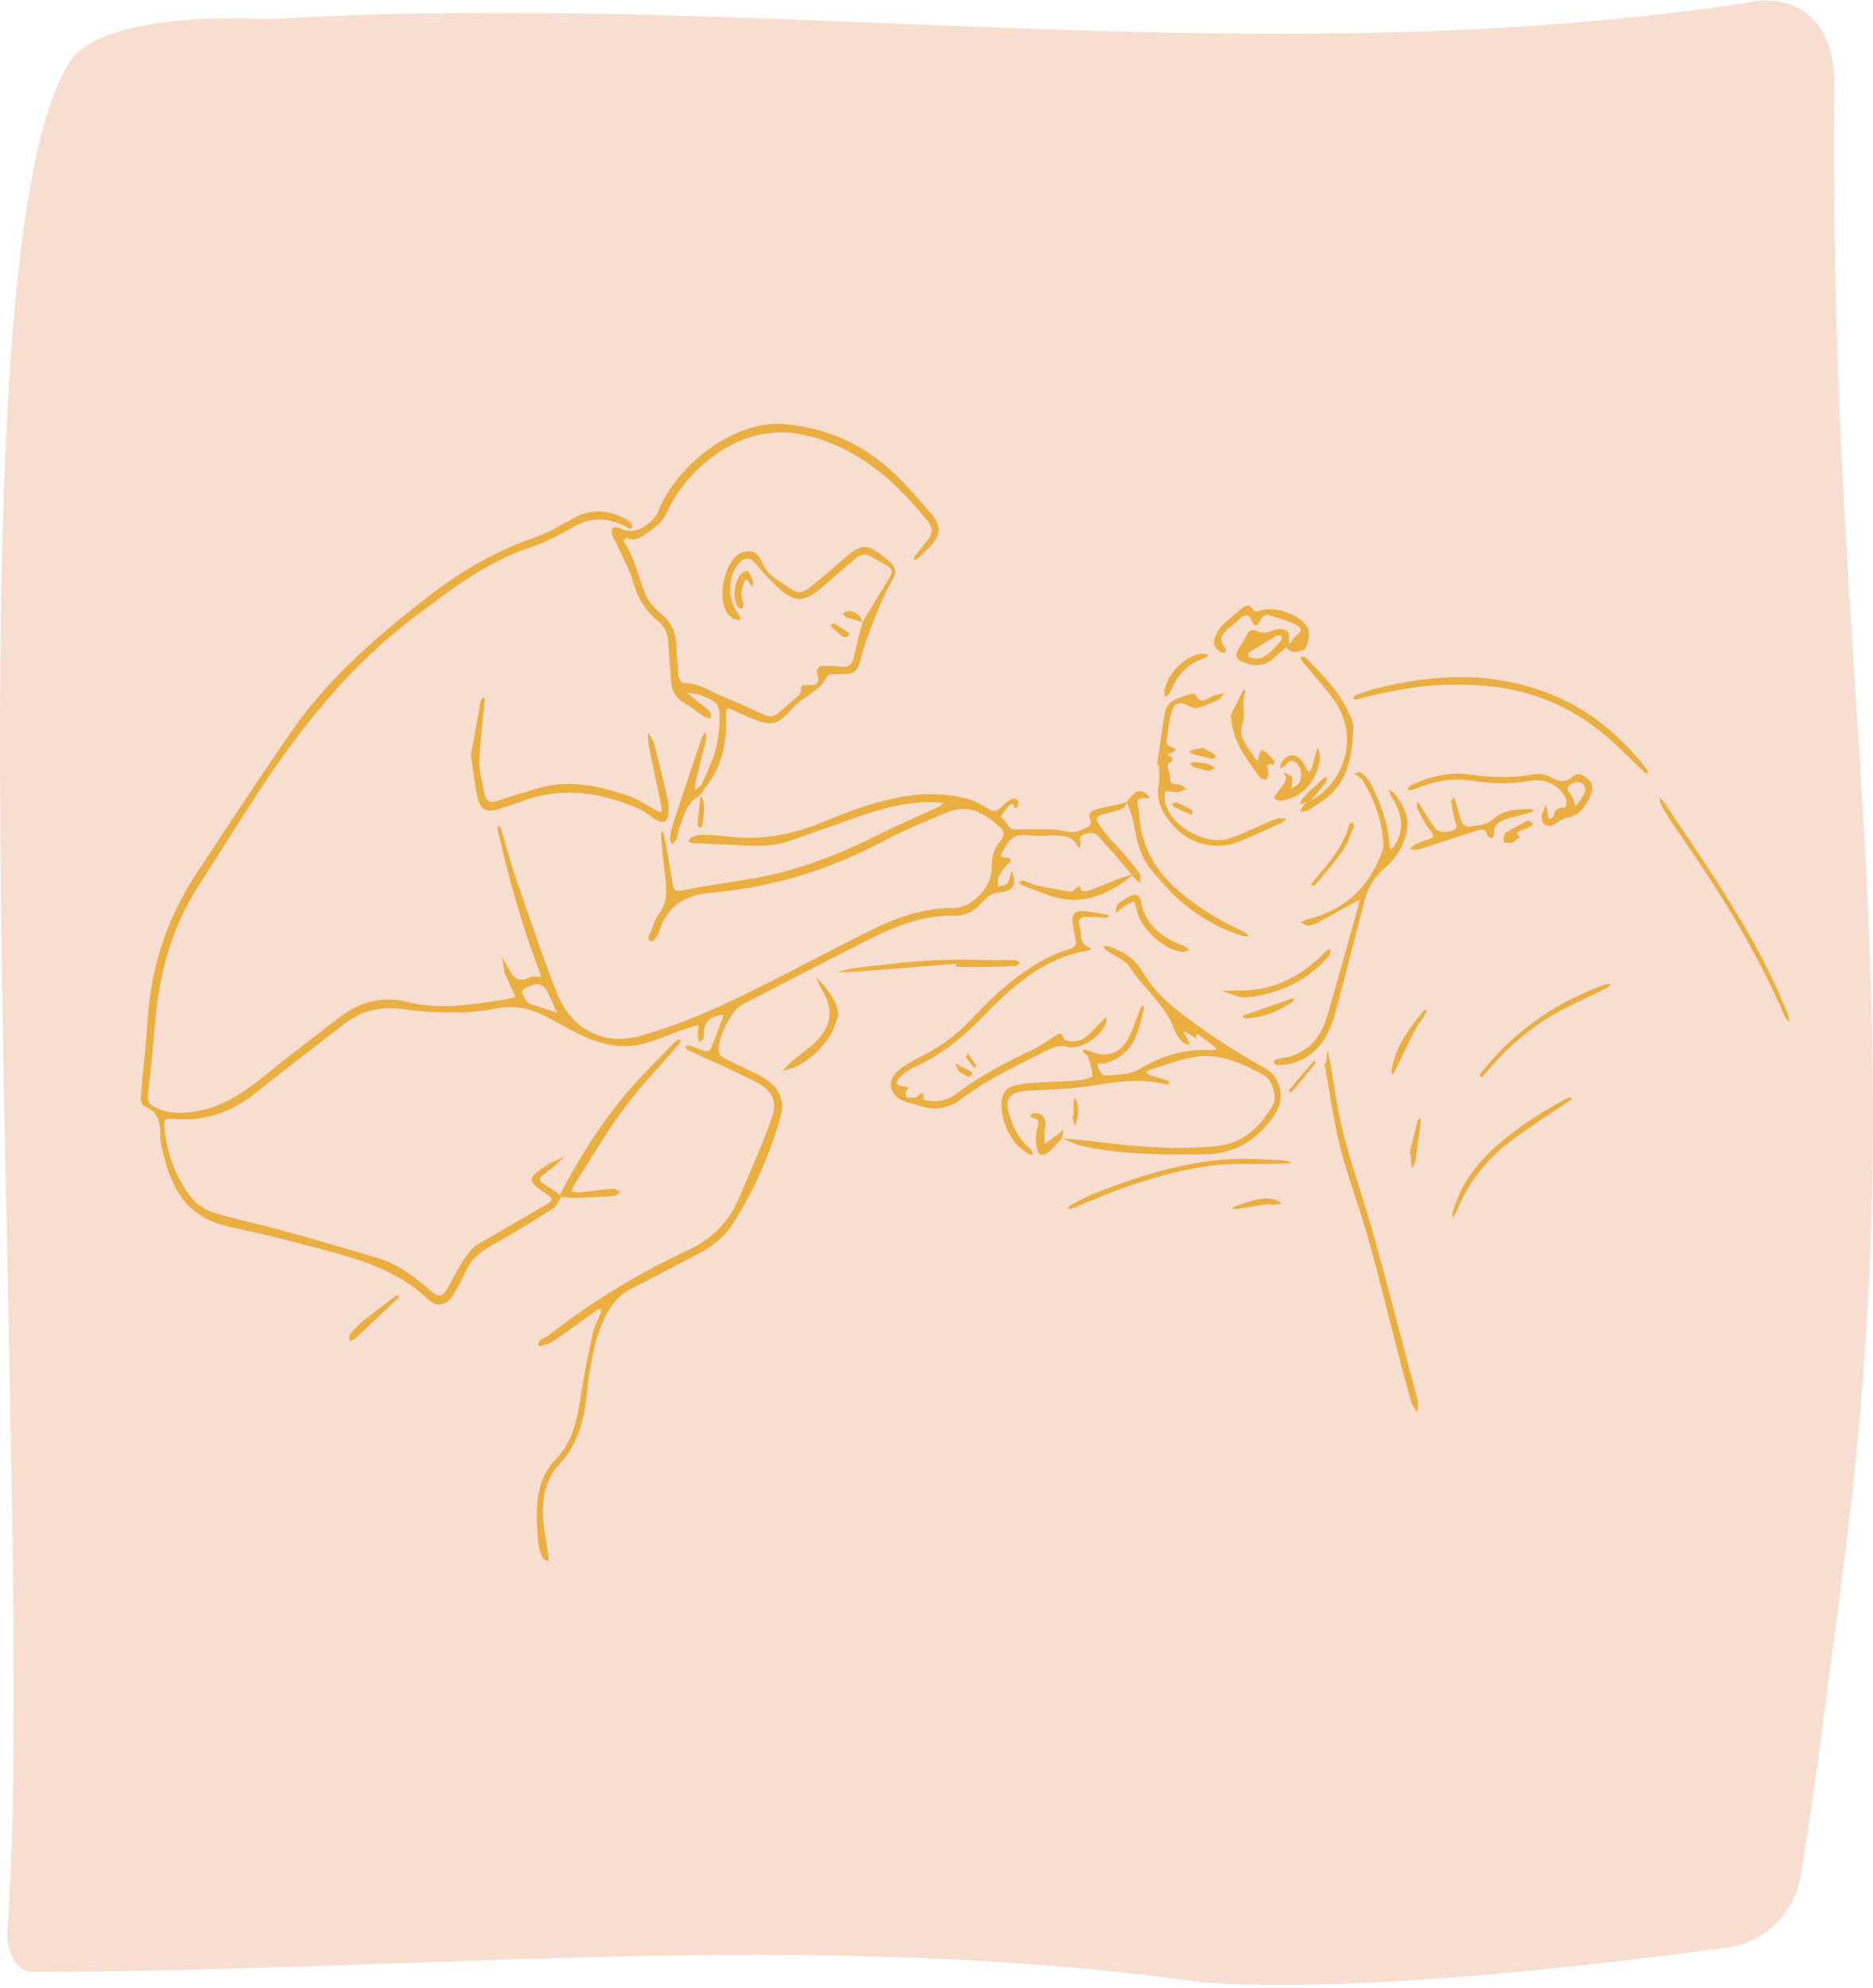 <?xml version="1.0" encoding="UTF-8"?> <svg xmlns="http://www.w3.org/2000/svg" width="560" height="594" viewBox="0 0 560 594" fill="none"> <path d="M2.231 576.589C11.388 450.328 -18.136 81.043 20.65 18.794C30.906 2.333 80.122 5.768 80.372 5.736C229.788 -3.06 372.858 23.072 521.67 0.956C534.469 -2.263 548.89 3.601 548.391 26.259C546.559 208.735 574.044 298.373 550.258 475.305C545.668 509.447 543.452 529.623 538.368 560.625C536.521 571.888 527.451 580.555 516.134 582.031C477.871 587.019 406.267 595.794 359.415 592.364C242.67 575.983 126.55 589.209 9.556 589.209C5.727 589.209 2.523 584.683 2.21 578.82V578.724C2.169 577.991 2.169 577.29 2.21 576.589H2.231Z" fill="#F8DED0"></path> <path d="M336.999 239.842C336.036 242.217 333.731 242.217 331.776 242.749C327.143 244 326.949 244.233 329.896 248.174C331.806 250.729 334.149 252.954 336.23 255.382C337.82 257.24 339.424 259.121 340.774 261.152C341.199 261.781 340.834 262.943 340.826 263.864C340.2 263.302 339.565 262.74 338.946 262.163C338.775 261.998 338.655 261.774 338.513 261.579L338.372 261.407C336.872 259.608 335.395 257.78 333.858 256.012C332.149 254.041 330.307 252.175 328.665 250.152C327.382 248.571 325.897 248.811 324.293 249.268C322.629 249.732 322.719 250.901 323.085 252.228C323.167 252.52 322.98 252.887 322.913 253.217C322.622 253.044 322.174 252.932 322.055 252.677C320.757 249.927 318.213 249.732 315.721 249.643C312.871 249.538 309.961 249.98 307.163 249.583C303.739 249.096 301.851 250.564 300.389 253.352C299.635 254.79 297.822 256.266 301.351 256.326C301.948 256.334 302.829 257.031 301.538 258.065C300.292 259.061 299.359 260.567 298.613 262.021C298.203 262.815 298.449 263.947 298.404 264.928C299.814 264.598 301.426 264.621 301.792 262.65C301.948 261.796 302.321 260.979 302.59 260.148C302.821 261.302 303.381 262.5 303.224 263.594C302.896 265.85 300.896 266.569 299.053 266.637C296.673 266.726 295.189 267.903 293.756 269.536C291.63 271.972 289.034 273.702 285.699 273.605C275.761 273.305 266.987 277.082 258.407 281.42C246.216 287.587 234.1 293.918 221.954 300.183C218.514 301.951 213.986 311.145 215.023 314.681C215.262 315.498 216.463 316.172 217.365 316.637C221.118 318.57 225.08 320.136 228.661 322.324C233.093 325.037 234.749 329.015 233.339 333.871C230.026 345.29 225.341 356.132 218.828 366.12C216.306 369.987 212.695 372.602 208.674 374.707C202.063 378.162 195.491 381.683 188.828 385.033C184.434 387.243 181.942 390.907 180.114 395.291C177.197 402.296 176.167 409.722 175.384 417.147C174.578 424.79 172.608 431.774 167.229 437.558C163.17 441.927 162.051 447.464 162.365 453.211C162.581 457.152 163.424 461.049 163.961 464.975C164.036 465.522 163.961 466.084 163.961 466.638C163.379 466.286 162.492 466.069 162.283 465.559C161.663 464.076 161.074 462.502 160.925 460.921C160.619 457.819 160.447 454.687 160.529 451.578C160.679 445.838 161.969 440.391 166.117 436.12C171.116 430.987 172.541 424.528 173.548 417.762C174.503 411.37 175.802 405.024 177.167 398.7C177.637 396.542 178.771 394.526 179.569 392.428C179.726 392.024 179.696 391.544 179.748 391.102C179.301 391.229 178.771 391.244 178.413 391.499C174.056 394.601 169.781 397.823 165.356 400.828C164.148 401.652 162.529 401.869 161.096 402.364C160.47 399.974 162.85 399.929 163.894 399.112C176.704 389.139 190.462 380.672 205.167 373.838C212.255 370.549 217.649 365.716 220.73 358.5C224.2 350.385 227.825 342.308 230.787 334.006C232.518 329.165 230.899 325.891 226.281 323.456C220.797 320.563 215.06 318.143 209.435 315.521C208.196 314.944 206.928 314.427 205.727 313.782C205.339 313.572 205.115 313.063 204.816 312.688C205.272 312.606 205.786 312.344 206.174 312.471C207.831 312.988 209.435 313.7 211.106 314.157C211.501 314.262 212.374 313.767 212.546 313.355C213.762 310.388 214.859 307.368 215.993 304.364C216.12 304.026 216.209 303.667 216.314 303.322C215.881 303.337 215.433 303.27 215.023 303.374C212.3 304.056 210.39 305.45 210.494 308.627C210.516 309.241 210.434 309.901 210.218 310.463C210.076 310.837 209.606 311.077 209.285 311.384C209.062 310.995 208.659 310.605 208.651 310.201C208.621 308.897 208.741 307.593 208.801 306.289C207.264 306.769 205.712 307.196 204.197 307.728C200.683 308.972 197.236 310.395 193.685 311.527C186.344 313.865 179.442 312.171 172.802 308.844C169.176 307.024 165.662 304.963 162.022 303.18C158.045 301.232 153.859 300.46 149.39 301.187C145.474 301.823 141.504 302.543 137.558 302.558C131.873 302.58 126.135 302.37 120.525 301.561C113.959 300.617 108.214 301.868 103.007 305.915C94.069 312.861 85.049 319.702 76.193 326.753C69.18 332.327 61.406 335.085 52.423 334.395C48.976 334.133 48.804 334.328 49.252 337.872C50.2 345.44 52.759 352.476 57.623 358.35C59.249 360.313 61.958 361.79 64.45 362.539C71.097 364.539 77.939 365.896 84.638 367.746C93.964 370.316 103.231 373.096 112.527 375.801C118.645 377.577 123.658 381.226 128.366 385.347C131.343 387.955 132.238 387.775 134.178 384.291C136.163 380.717 137.998 376.97 140.549 373.823C142.183 371.808 144.951 370.684 147.287 369.29C152.628 366.12 158.008 363.018 163.387 359.916C164.983 358.995 165.752 358.335 163.603 356.927C157.418 352.858 157.433 352.071 163.551 348.145C165.163 347.111 167.028 346.474 168.781 345.657C167.401 346.924 166.125 348.34 164.61 349.419C160.238 352.536 160.209 352.476 165.006 355.331C165.849 355.833 166.588 356.507 167.378 357.106C167.535 357.271 167.692 357.444 167.841 357.608C167.05 358.792 166.528 360.396 165.431 361.093C159.559 364.817 153.621 368.451 147.548 371.83C144.086 373.756 141.087 375.906 139.378 379.645C138.192 382.245 136.856 384.808 135.305 387.206C133.395 390.158 130.552 390.727 128.038 388.322C118.122 378.828 105.402 375.734 92.793 372.407C84.87 370.317 76.909 368.331 68.896 366.66C56.116 364 51.095 355.788 48.208 342.255C47.976 341.161 47.857 340.023 47.887 338.906C47.991 335.182 47.17 332.102 43.239 330.589C42.612 330.349 41.978 329.023 42.045 328.259C42.724 319.934 43.694 311.639 44.283 303.307C45.395 287.752 50.431 273.59 58.966 260.665C68.299 246.526 77.581 232.341 87.25 218.434C98.62 202.085 113.586 189.339 129.261 177.328C138.535 170.225 148.473 164.575 159.515 160.724C163.82 159.225 167.841 156.85 171.877 154.662C177.271 151.74 182.404 152.541 187.485 155.329C188.015 155.621 188.53 156.048 188.865 156.543C189.082 156.857 188.955 157.412 188.985 157.854C188.649 157.854 188.276 157.966 187.992 157.846C187.306 157.554 186.694 157.112 186.015 156.812C181.046 154.632 176.272 154.639 171.407 157.457C167.438 159.75 163.32 161.99 159 163.406C145.474 167.85 134.506 176.339 123.382 184.791C104.148 199.402 89.458 217.97 76.394 238.014C70.545 246.99 64.912 256.101 59.108 265.116C50.998 277.711 47.476 291.708 46.268 306.469C45.708 313.303 45.089 320.136 44.253 326.94C43.992 329.09 44.611 330.049 46.477 330.941C50.498 332.859 54.512 332.822 58.802 332.072C69.963 330.132 77.64 322.444 86.049 315.918C91.159 311.954 96.262 307.983 101.41 304.064C107.468 299.456 114.153 297.478 121.726 299.396C130.231 301.554 138.744 300.49 147.234 299.268C149.555 298.939 151.853 298.422 154.158 297.987C153.218 295.926 152.263 293.873 151.345 291.813C151.091 291.243 150.853 290.651 150.741 290.045C150.502 288.733 150.36 287.407 150.174 286.088C150.815 287.212 151.465 288.336 152.106 289.46C152.293 289.782 152.464 290.112 152.643 290.442C153.867 292.68 155.603 293.294 157.851 292.285C158.403 292.038 159.045 291.715 159.597 291.79C161.954 292.098 162.007 292.12 161.201 290.03C156.053 276.625 152.226 262.83 148.988 248.856C148.905 248.489 148.823 248.122 148.794 247.754C148.764 247.417 148.816 247.073 148.831 246.728C149.144 247.02 149.644 247.252 149.756 247.604C151.293 252.61 152.599 257.69 154.315 262.628C158.306 274.16 162.163 285.759 166.684 297.08C170.877 307.586 180.539 312.606 191.432 309.534C200.347 307.024 209.106 303.592 217.5 299.628C231.757 292.892 245.619 285.324 259.735 278.273C267.666 274.317 275.873 271.26 284.99 271.342C290.623 271.395 296.651 264.973 296.502 259.353C296.42 256.319 297.099 253.636 299.061 251.381C300.367 249.882 300.478 248.564 299.016 247.207C294.607 243.116 289.713 240.164 283.55 242.644C276.992 245.274 270.426 248.009 264.197 251.321C248.164 259.84 231.175 265.131 213.173 266.689C204.913 267.408 199.325 270.503 196.96 278.73C196.647 279.809 194.953 281.54 194.752 281.428C192.954 280.424 194.364 279.112 194.782 277.958C195.334 276.437 195.774 274.759 196.744 273.53C199.557 269.971 199.422 266.03 198.878 261.894C198.348 257.817 197.997 253.719 197.609 249.628C197.565 249.171 197.766 248.683 197.856 248.211C198.087 248.616 198.46 249.006 198.535 249.44C199.415 254.221 200.362 258.994 201.049 263.804C201.377 266.15 202.138 266.449 204.429 265.992C211.24 264.628 218.134 263.699 224.99 262.538C238.465 260.245 251.014 255.3 263.175 249.163C268.934 246.256 274.895 243.761 280.752 241.048C281.252 240.816 281.64 240.351 282.088 239.999C281.603 239.924 281.11 239.812 280.625 239.782C272.135 239.235 264.13 241.408 256.236 244.188C249.447 246.578 242.665 248.998 235.853 251.336C231.049 252.984 226.087 252.857 221.096 252.565C216.411 252.288 211.71 252.168 207.017 251.943C206.615 251.92 206.234 251.606 205.839 251.426C206.085 251.029 206.249 250.414 206.6 250.287C207.629 249.897 208.726 249.485 209.793 249.478C212.15 249.478 214.523 249.583 216.858 249.897C226.841 251.216 236.338 249.688 245.634 245.799C253.878 242.352 262.287 239.227 271.195 237.856C277.417 236.905 283.602 237.189 289.66 238.808C291.637 239.332 293.495 240.501 295.256 241.603C296.897 242.629 298.136 242.592 299.456 241.123C300.277 240.209 301.269 239.392 302.329 238.793C302.784 238.538 303.873 238.71 304.209 239.1C304.567 239.512 304.455 240.411 304.365 241.078C304.343 241.258 303.649 241.348 303.261 241.475C303 239.512 302.008 240.381 301.359 241.093C300.516 242.007 299.882 243.116 299.165 244.143C301.001 245.042 301.105 248.032 303.851 247.904C306.828 247.769 309.819 247.754 312.796 247.822C314.766 247.867 316.803 247.912 318.69 248.406C320.376 248.848 321.719 248.743 323.271 247.972C324.875 247.17 326.919 247.222 325.793 244.315C325.196 242.779 326.852 242.03 328.277 241.7C331.172 241.033 334.067 240.381 336.962 239.714L337.044 239.834L336.999 239.842ZM159.918 294.143C158.672 294.698 157.03 294.945 156.299 295.897C155.538 296.893 157.53 299.785 158.91 300.205C159.731 300.452 160.559 300.677 161.38 300.939C163.081 301.486 164.767 302.048 166.461 302.603C165.7 300.827 164.969 299.036 164.163 297.283C163.372 295.552 162.484 293.896 159.91 294.136L159.918 294.143Z" fill="#EAAF40"></path> <path d="M209.464 237.467C205.257 239.835 204.212 244.143 202.906 248.287C202.645 249.118 202.548 250.018 202.19 250.797C201.914 251.389 201.347 251.846 200.907 252.355C200.676 251.629 200.146 250.849 200.265 250.19C200.631 248.234 201.168 246.301 201.795 244.413C204.406 236.493 207.062 228.588 209.741 220.69C209.994 219.948 210.516 219.304 210.919 218.615C210.979 219.439 211.24 220.308 211.061 221.08C210.106 225.193 209.009 229.285 208.025 233.391C207.816 234.267 207.838 235.197 207.756 236.103C208.48 235.466 209.509 234.964 209.882 234.155C211.337 230.993 212.852 227.816 213.836 224.497C214.642 221.777 214.933 218.862 215.09 216.007C215.381 210.65 214.687 209.668 209.629 207.795C208.286 207.3 206.786 207.225 205.354 206.963C206.42 207.84 207.48 208.724 208.547 209.593C209.8 210.605 211.143 211.519 212.27 212.658C212.65 213.047 212.479 213.984 212.561 214.666C211.934 214.523 211.203 214.546 210.695 214.216C208.718 212.942 206.905 211.384 204.854 210.252C202.19 208.784 200.847 206.678 200.653 203.681C200.385 199.575 200.027 195.476 199.758 191.37C199.601 188.98 198.631 187.114 196.759 185.601C192.976 182.544 190.619 178.677 189.276 173.867C188.157 169.843 185.97 166.119 184.24 162.275C183.881 161.481 183.314 160.769 183.061 159.952C182.442 157.974 183.397 156.933 185.299 157.854C188.641 159.473 191.372 158.431 193.909 156.416C195.08 155.487 196.222 154.213 196.766 152.849C202.541 138.418 219.947 125.62 234.1 126.706C246.507 127.658 257.743 132.461 266.972 141.093C271.053 144.906 274.694 149.207 278.372 153.433C281.565 157.105 281.312 160.095 277.835 163.586C276.693 164.733 275.537 165.864 274.328 166.943C274.037 167.198 273.538 167.22 273.135 167.348C273.299 166.921 273.366 166.426 273.635 166.082C274.992 164.306 276.499 162.642 277.753 160.807C278.82 159.241 278.835 157.57 277.551 155.966C268.889 145.101 259.108 135.99 245.493 131.344C232.138 126.789 220.894 129.756 210.524 138.508C205.488 142.756 201.757 147.889 198.982 153.906C198.027 155.974 195.796 157.6 193.842 159.008C192.006 160.334 189.999 161.983 187.343 160.732C187.254 160.687 186.418 161.751 186.515 161.886C189.865 166.696 190.842 172.451 193.028 177.718C194.021 180.108 196.237 182.139 198.251 183.922C200.885 186.26 202.048 189.017 202.175 192.442C202.295 195.679 202.541 198.923 202.906 202.138C202.989 202.887 203.854 204.176 204.287 204.146C208.554 203.861 211.859 206.356 215.485 207.862C219.842 209.668 224.155 211.571 228.43 213.579C230.161 214.389 231.481 214.119 232.839 212.92C234.712 211.279 236.666 209.735 238.524 208.08C239.009 207.645 239.606 206.888 239.546 206.349C239.345 204.58 240.143 204.633 241.516 204.738C244.575 204.97 245.187 203.861 244.187 200.706C244.06 200.302 244.948 199.103 245.425 199.066C247.268 198.923 249.156 198.946 250.984 199.2C253.587 199.568 254.886 198.631 255.4 196.016C256.079 192.607 257.057 189.25 257.9 185.87L257.833 185.93C260.548 181.472 263.257 177.006 265.995 172.563C266.972 170.982 266.786 169.806 265.062 168.914C263.413 168.052 261.802 167.101 260.19 166.179C258.131 164.995 256.594 166.201 255.162 167.4C251.924 170.12 248.813 172.998 245.56 175.695C240.143 180.191 237.539 180.146 232.317 175.298C229.974 173.125 227.878 170.682 225.766 168.277C224.199 166.486 222.498 166.464 220.812 168.419C217.455 172.301 217.47 179.404 220.782 183.443C221.163 183.907 221.215 184.642 221.424 185.249C220.745 185.181 220.051 185.181 219.395 185.016C219.074 184.934 218.843 184.529 218.537 184.312C213.545 180.685 216.5 166.876 221.954 165.04C224.371 164.231 226.52 164.823 227.669 167.693C229.459 172.173 233.503 173.957 237.047 176.324C238.778 177.486 240.688 176.774 242.225 175.508C245.388 172.9 248.551 170.278 251.618 167.55C257.78 162.08 259.198 162.095 265.502 167.438C267.45 169.086 268.464 170.54 266.957 173.087C265.45 175.65 264.13 178.355 263.01 181.112C261.145 185.698 259.168 190.284 257.87 195.042C256.184 201.216 256.102 201.546 249.656 201.471C248.857 201.463 247.544 201.576 247.328 202.04C245.261 206.484 240.471 207.877 237.398 211.234C231.944 217.191 230.683 217.236 223.118 213.969C221.745 213.377 220.35 212.838 219.037 212.141C217.216 211.182 216.955 211.983 217.052 213.632C217.38 219.581 216.537 225.373 213.889 230.731C212.695 233.143 210.927 235.264 209.412 237.519L209.479 237.474L209.464 237.467Z" fill="#EAAF40"></path> <path d="M317.503 340.158C320.816 340.473 324.136 340.72 327.434 341.125C339.662 342.623 351.875 343.785 364.215 342.406C372.146 341.522 376.794 336.441 380.621 330.222C382.024 327.952 380.375 322.624 377.913 321.283C371.639 317.866 365.073 314.757 357.769 315.738C352.927 316.39 348.257 318.346 343.519 319.755C343.198 319.852 342.967 320.227 342.691 320.474C343.049 320.736 343.362 321.118 343.765 321.253C345.526 321.83 347.324 322.31 349.085 322.894C349.361 322.984 349.51 323.441 349.719 323.726C349.338 323.831 348.921 324.108 348.592 324.026C340.773 322.003 333.089 323.396 325.315 324.58C319.562 325.457 313.691 325.547 307.871 325.884C301.328 326.259 300.053 328.229 302.209 334.456C303.47 338.097 305.424 341.17 308.334 343.665C308.64 343.927 308.692 344.496 308.864 344.916C308.401 344.901 307.812 345.058 307.506 344.834C306.126 343.807 304.566 342.87 303.552 341.537C300.866 337.985 299.277 333.991 299.478 329.383C299.605 326.596 300.911 324.925 303.544 324.333C305.111 323.981 306.715 323.718 308.312 323.621C313.027 323.321 317.749 323.209 322.457 322.834C323.949 322.714 326.665 321.935 326.65 321.56C326.546 319.537 325.815 317.529 325.188 315.551C325.061 315.161 324.39 314.974 324.069 314.607C323.86 314.367 323.815 313.97 323.703 313.64C324.106 313.663 324.569 313.558 324.904 313.715C330.903 316.57 335.342 314.989 338.028 308.897C339.132 306.395 340.005 303.787 341.02 301.24C341.146 300.925 341.49 300.693 341.728 300.415C341.84 300.7 342.109 301.022 342.049 301.262C340.609 307.204 339.61 313.416 333.357 316.593C332.373 317.095 331.298 317.409 330.269 317.821C329.552 318.106 327.866 316.892 328.284 318.818C328.508 319.83 329.724 321.463 330.343 321.396C333.835 321.021 337.334 321.411 340.758 319.388C347.234 315.551 354.352 313.288 362.081 313.85C362.626 313.888 363.193 313.648 363.745 313.543C363.35 313.123 363.007 312.644 362.559 312.292C361.485 311.445 360.395 310.606 359.261 309.849C358.664 309.452 357.635 307.908 357.612 310.239C356.642 309.677 355.673 309.107 354.695 308.553C354.412 308.395 354.106 308.29 353.815 308.156C353.927 308.478 354.001 308.822 354.173 309.107C354.427 309.534 354.815 309.894 355.016 310.336C355.314 310.988 355.494 311.7 355.717 312.382C354.971 312.044 354.031 311.887 353.524 311.333C352.614 310.336 351.674 309.197 351.241 307.946C348.607 300.303 341.982 295.53 337.797 288.996C336.386 286.793 333.238 285.722 330.918 284.088C330.455 283.766 330.157 283.219 329.776 282.777C330.351 282.762 330.992 282.582 331.5 282.762C335.543 284.246 339.214 286.291 341.46 290.188C344.765 295.927 349.525 300.146 354.792 304.064C362.298 309.654 370.079 314.734 378.279 319.208C382.748 321.643 384.277 328.064 381.532 332.373C376.51 340.24 369.721 344.834 360.037 344.931C347.712 345.058 335.432 345.066 323.323 342.413C321.331 341.979 319.495 340.87 317.585 340.068L317.526 340.15L317.503 340.158Z" fill="#EAAF40"></path> <path d="M319.697 313.056C316.429 311.692 313.415 313.686 310.147 315.312C302.35 319.193 294.532 322.977 287.556 328.304C283.751 331.212 279.491 331.998 274.88 330.387C272.843 329.675 270.471 329.488 268.799 328.289C265.457 325.907 265.539 322.272 268.904 319.635C271.135 317.882 273.694 316.503 276.238 315.237C281.774 312.487 286.519 308.725 290.719 304.229C297.217 297.283 304.223 290.959 312.676 286.471C314.855 285.317 317.197 284.411 319.54 283.654C321.241 283.107 322.084 282.44 321.547 280.499C321.114 278.948 320.973 277.315 320.711 275.711C320.346 273.501 321.435 272.182 323.509 272.25C325.964 272.332 328.403 272.894 330.843 273.291C331.149 273.344 331.395 273.696 331.671 273.905C331.35 274.025 331.022 274.258 330.701 274.25C328.844 274.168 326.993 273.913 325.143 273.928C323.293 273.943 321.957 274.587 322.756 276.888C323.509 279.068 322.48 282.08 325.665 283.129C325.882 283.197 326.046 283.407 326.232 283.549C325.956 283.706 325.695 283.969 325.404 284.013C312.094 286.194 302.671 294.698 293.778 303.885C287.817 310.044 281.311 315.274 273.477 318.833C271.724 319.627 270.023 320.856 268.732 322.28C267.494 323.644 268.173 324.55 270.12 324.655C270.694 324.685 271.261 324.94 271.828 325.09C271.463 325.427 270.866 325.719 270.791 326.109C270.687 326.693 270.806 327.81 271.075 327.892C271.858 328.139 272.769 327.9 273.619 327.997C274.432 328.087 276.253 324.483 276.074 328.619C276.074 328.686 276.984 328.806 277.469 328.881C280.431 329.331 283.273 328.829 285.638 327.045C292.838 321.613 300.687 317.387 308.841 313.626C311.191 312.539 313.273 310.876 315.519 309.557C316.392 309.047 317.25 308.103 317.951 310.134C318.443 311.55 322.308 311.588 324.322 310.081C326.374 308.545 328.053 306.507 329.903 304.701C330.179 304.424 330.485 304.177 330.776 303.907C330.806 304.274 330.918 304.657 330.851 304.994C330.015 308.942 324.494 313.139 319.704 313.026L319.697 313.056Z" fill="#EAAF40"></path> <path d="M420.798 247.17C420.097 251.531 418.164 255.877 414.255 259.151C411.121 261.781 409.025 264.996 408.003 268.99C405.138 280.199 402.25 291.408 399.259 302.588C397.371 309.654 393.917 315.521 386.366 317.739C384.859 318.181 383.218 318.188 381.629 318.263C381.33 318.278 381.01 317.634 380.696 317.297C381.032 317.027 381.338 316.607 381.718 316.51C382.912 316.203 384.158 316.098 385.352 315.776C391.007 314.269 394.439 310.403 396.342 305.046C397.214 302.588 397.864 300.04 398.572 297.53C401.116 288.561 403.653 279.592 406.175 270.623C406.331 270.069 406.361 269.477 406.443 268.9C405.914 269.154 405.376 269.387 404.862 269.664C401.087 271.762 397.334 273.897 393.536 275.943C392.798 276.34 391.865 276.617 391.044 276.565C390.328 276.527 389.642 275.958 388.948 275.621C389.545 275.329 390.112 274.924 390.746 274.767C401.415 272.167 408.786 265.76 412.86 255.532C413.27 254.506 413.703 253.367 413.636 252.303C413.203 245.342 410.994 238.935 407.294 233.046C407.04 232.649 406.593 232.372 406.205 232.072C405.772 231.735 405.317 231.435 404.869 231.12C405.556 231 406.533 230.528 406.884 230.82C407.995 231.757 409.144 232.836 409.793 234.11C412.74 239.902 415.046 245.919 415.404 252.52C415.426 252.955 415.613 253.382 415.725 253.809C416.083 253.509 416.53 253.269 416.784 252.902C419.858 248.414 419.612 243.671 416.135 238.254C415.672 237.527 415.478 236.628 415.158 235.803C415.829 236.32 416.672 236.717 417.15 237.377C419.112 240.112 420.984 242.929 420.805 247.163L420.798 247.17Z" fill="#EAAF40"></path> <path d="M140.803 225.688C141.683 220.765 142.698 215.026 143.765 209.294C143.832 208.919 144.347 208.627 144.645 208.305C144.735 208.747 144.936 209.196 144.899 209.631C144.369 215.573 143.533 221.5 143.354 227.449C143.257 230.619 144.235 233.826 144.824 237.003C145.242 239.258 146.473 240.12 148.838 239.303C152.583 237.999 156.388 236.875 160.178 235.714C169.81 232.762 179.106 234.755 188.223 237.932C191.096 238.936 193.655 240.824 196.371 242.285C196.781 242.51 197.258 242.607 197.706 242.765C197.751 242.285 197.915 241.776 197.818 241.326C196.542 235.114 195.199 228.91 193.953 222.691C193.707 221.44 193.797 220.129 193.729 218.84C194.364 219.986 195.259 221.058 195.587 222.287C197.042 227.824 198.377 233.391 199.646 238.973C199.944 240.292 199.967 241.708 199.877 243.064C199.713 245.44 198.452 246.204 196.371 245.103C194.625 244.181 193.177 242.645 191.394 241.858C180.285 236.92 168.893 235.017 157.045 239.063C154.463 239.947 151.904 240.907 149.293 241.708C145.384 242.915 143.675 242.113 142.735 238.074C141.862 234.335 141.526 230.476 140.81 225.688H140.803Z" fill="#EAAF40"></path> <path d="M396.499 317.634C396.633 316.285 396.767 314.937 396.909 313.588C397.17 314.854 397.461 316.113 397.692 317.387C399.005 324.625 399.863 331.976 401.721 339.071C404.362 349.187 407.921 359.063 410.741 369.141C414.442 382.343 417.807 395.636 421.321 408.891C422.186 412.143 423.126 415.38 423.865 418.661C424.103 419.733 423.827 420.932 423.79 422.071C423.171 421.067 422.29 420.138 421.977 419.044C420.403 413.529 418.956 407.977 417.516 402.432C414.718 391.694 412.136 380.897 409.122 370.227C406.518 360.996 403.057 351.997 400.692 342.705C398.61 334.523 397.536 326.086 396.014 317.754C396.178 317.717 396.342 317.679 396.506 317.642L396.499 317.634Z" fill="#EAAF40"></path> <path d="M345.974 228.565C346.72 223.44 347.391 218.307 348.227 213.197C348.936 208.866 352.845 208.596 355.964 207.39C356.367 207.233 357.225 207.315 357.359 207.562C359.344 211.309 361.44 207.929 363.462 207.69C364.35 207.585 365.223 207.315 366.103 207.12C365.447 207.817 364.909 208.761 364.104 209.158C362.216 210.08 360.246 210.874 358.224 211.444C357.404 211.676 356.255 211.414 355.464 210.986C352.905 209.615 351.167 209.87 350.346 212.53C349.48 215.34 349.249 218.352 348.809 221.282C348.742 221.731 348.861 222.451 349.167 222.675C350.279 223.492 353.457 223.949 349.398 225.223C349.294 225.253 349.227 225.815 349.257 225.823C352.42 227.074 349.204 227.733 349.107 228.677C348.988 229.876 349.943 231.172 349.876 232.394C349.749 234.724 351.353 234.117 352.577 234.439C353.382 234.657 354.084 235.286 354.83 235.736C353.994 236.065 353.166 236.433 352.308 236.695C351.972 236.8 351.569 236.68 351.196 236.642C350.279 236.545 349.361 236.425 348.443 236.32C348.406 237.549 348.093 238.845 348.384 239.992C350.204 247.155 360.881 252.925 367.894 250.437C371.631 249.118 375.213 247.35 378.861 245.799C379.891 245.364 380.898 244.81 381.972 244.585C382.83 244.405 383.778 244.637 384.68 244.69C384.024 245.169 383.42 245.769 382.688 246.098C378.734 247.897 374.772 249.695 370.774 251.381C364.275 254.123 356.583 252.61 351.629 247.59C348.018 243.925 345.414 239.857 346.481 234.275C346.824 232.469 346.533 230.543 346.533 228.677C346.339 228.64 346.153 228.602 345.959 228.572L345.974 228.565Z" fill="#EAAF40"></path> <path d="M435.503 204.618C426.684 204.416 417.172 206.117 407.741 208.409C407.018 208.582 406.316 208.859 405.585 208.986C405.264 209.039 404.899 208.814 404.556 208.717C404.75 208.417 404.884 207.937 405.153 207.84C407.003 207.136 408.846 206.371 410.763 205.884C429.885 200.999 448.85 200.377 467.181 209.001C477.35 213.789 485.617 221.11 492.481 230.027C492.712 230.326 492.637 230.858 492.712 231.285C492.302 231.061 491.817 230.911 491.481 230.596C488.236 227.509 485.102 224.302 481.775 221.312C468.882 209.713 453.7 204.303 435.503 204.633V204.618Z" fill="#EAAF40"></path> <path d="M437.652 231.202C443.964 232.176 451.104 232.746 458.311 231.405C459.922 231.105 461.974 231.33 463.369 232.124C465.928 233.578 467.876 234.207 470.435 231.907C472.069 230.431 474.105 232.102 475.336 233.345C476.038 234.05 476.232 235.93 475.821 236.942C474.366 240.554 472.471 243.82 467.995 244.525C466.63 244.742 465.488 246.121 464.115 246.63C463.392 246.9 462.161 246.735 461.608 246.256C461.064 245.784 461.071 244.66 460.862 243.813C460.84 243.723 460.967 243.596 461.012 243.476C461.422 242.427 461.832 241.378 462.243 240.329C462.444 241.445 462.646 242.554 462.84 243.671C462.899 244.015 462.951 244.352 463.004 244.697C463.436 244.532 464.048 244.495 464.265 244.173C464.675 243.581 464.772 242.786 465.152 242.165C465.346 241.85 465.839 241.67 466.234 241.55C466.883 241.355 468.04 241.393 468.129 241.086C468.375 240.239 468.48 239.107 468.092 238.373C466.16 234.702 461.996 232.544 457.714 233.293C451.76 234.342 445.874 234.267 439.942 233.278C434.66 232.394 429.565 233.323 424.588 235.129C423.775 235.421 422.992 235.833 422.163 236.065C421.746 236.178 421.246 236.013 420.783 235.968C421.097 235.526 421.32 234.866 421.746 234.672C426.521 232.454 431.467 230.925 437.667 231.202H437.652ZM471.166 240.921C472.18 239.415 473.232 238.208 473.829 236.815C474.12 236.14 473.829 234.791 473.292 234.312C472.725 233.795 471.449 233.608 470.681 233.87C469.062 234.424 467.831 235.338 469.524 237.309C470.256 238.156 470.509 239.415 471.166 240.928V240.921Z" fill="#EAAF40"></path> <path d="M167.349 357.115C173.929 344.466 181.614 332.583 191.342 322.122C194.819 318.384 198.415 314.764 202.004 311.138C202.355 310.786 203.019 310.748 203.533 310.568C203.332 311.093 203.25 311.715 202.907 312.119C197.468 318.443 191.596 324.43 186.65 331.114C181.181 338.495 176.548 346.497 171.579 354.237C171.266 354.732 171.169 355.369 170.975 355.938C171.646 356.073 172.332 356.38 172.982 356.313C176.436 355.991 179.883 355.511 183.337 355.241C184.016 355.189 184.747 355.833 185.456 356.163C184.881 356.575 184.329 357.302 183.718 357.354C179.89 357.654 176.048 357.856 172.213 357.976C170.751 358.021 169.281 357.751 167.819 357.624C167.669 357.452 167.513 357.287 167.356 357.122L167.349 357.115Z" fill="#EAAF40"></path> <path d="M336.909 239.715C339.304 236.118 340.893 235.564 343.146 237.579C343.378 237.789 343.452 238.179 343.601 238.494C343.288 238.501 342.967 238.569 342.669 238.516C340.714 238.166 339.876 238.898 340.155 240.711C340.267 241.446 340.55 242.173 340.587 242.907C341.348 258.62 351.846 267.072 363.88 274.332C366.528 275.928 369.393 277.157 372.139 278.611C372.631 278.873 373.004 279.375 373.43 279.772C372.863 279.757 372.266 279.87 371.736 279.712C364.074 277.502 357.479 273.351 351.614 268.053C349.048 265.738 346.869 262.981 344.579 260.365C341.072 256.364 339.864 251.456 339.043 246.346C338.685 244.128 337.7 242.008 337.006 239.842L336.924 239.722L336.909 239.715Z" fill="#EAAF40"></path> <path d="M423.842 239.332C424.514 240.441 424.812 240.973 425.14 241.483C426.483 243.566 427.707 245.739 429.229 247.679C430.348 249.118 434.616 248.796 435.474 247.297C435.72 246.87 435.198 246.016 435.048 245.357C434.623 243.446 434.153 241.543 433.855 239.617C433.795 239.235 434.444 238.748 434.765 238.306C434.922 238.733 435.108 239.16 435.235 239.594C435.787 241.475 436.279 243.378 436.884 245.252C437.324 246.615 438.301 247.185 439.764 246.968C442.159 246.608 444.479 246.608 446.553 244.667C449.634 241.79 453.85 241.91 457.811 241.7C458.05 241.685 458.311 242.022 458.565 242.195C458.274 242.382 457.998 242.644 457.684 242.734C455.536 243.333 453.38 243.873 451.231 244.48C448.724 245.184 446.478 246.151 446.598 249.395C446.613 249.785 446.21 250.182 446.001 250.579C445.538 250.249 444.732 249.987 444.665 249.59C444.292 247.544 442.972 247.769 441.606 248.196C437.593 249.448 433.594 250.744 429.595 252.04C427.714 252.655 425.864 253.389 423.954 253.891C423.201 254.086 422.32 253.794 421.492 253.726C422.089 253.224 422.626 252.595 423.298 252.25C424.402 251.696 425.581 251.276 426.76 250.901C428.528 250.339 429.274 249.95 427.573 248.046C425.887 246.151 424.872 243.641 423.641 241.355C423.454 241.003 423.715 240.411 423.827 239.332H423.842Z" fill="#EAAF40"></path> <path d="M391.992 239.235C402.601 233.158 405.996 219.866 399.259 209.758C396.789 206.056 393.641 202.827 390.806 199.372C390.179 198.608 389.553 197.836 388.971 197.042C388.859 196.885 388.874 196.405 388.941 196.383C389.247 196.27 389.597 196.21 389.911 196.255C390.127 196.285 390.336 196.503 390.507 196.675C395.775 201.965 401.027 207.27 403.892 214.388C404.213 215.19 404.638 216.059 404.616 216.883C404.34 225.643 403.303 234.125 395.111 239.542C393.663 240.501 392.216 241.475 390.694 242.292C390.134 242.592 389.344 242.449 388.657 242.509C388.986 241.947 389.276 241.355 389.657 240.823C389.94 240.426 390.321 240.104 390.664 239.752C391.112 239.579 391.552 239.407 392 239.235H391.992Z" fill="#EAAF40"></path> <path d="M385.479 192.502C386.158 191.64 386.703 190.613 387.538 189.954C389.381 188.5 389.53 187.774 387.173 186.56C384.785 185.331 382.107 184.664 379.518 183.855C377.757 183.308 377.183 184.784 376.467 185.923C375.706 187.152 374.982 187.129 374.43 185.803C373.4 183.308 372.132 183.293 370.379 185.174C369.364 186.253 368.088 187.084 366.976 188.073C365.186 189.662 364.35 191.37 366.253 193.513C366.544 193.835 366.402 194.547 366.462 195.079C365.895 194.974 365.223 195.034 364.776 194.742C363.268 193.753 362.552 192.262 363.216 190.554C363.739 189.197 364.499 187.819 365.507 186.8C367.245 185.039 369.282 183.57 371.155 181.929C372.542 180.715 373.699 180.461 374.728 182.364C374.877 182.641 375.758 182.798 376.138 182.633C380.436 180.768 388.732 183.495 390.978 187.571C391.873 189.197 391.082 193.903 389.493 194.307C387.956 194.697 385.867 195.491 384.554 193.438L385.487 192.502H385.479Z" fill="#EAAF40"></path> <path d="M496.301 238.419C497.084 239.295 497.457 239.617 497.726 240.015C511.282 260.283 525.465 280.184 534.545 303.083C534.836 303.817 534.858 304.664 535 305.451C534.492 304.799 533.821 304.222 533.508 303.487C524.599 282.777 512.573 263.91 499.673 245.544C498.464 243.821 497.495 241.925 496.457 240.075C496.293 239.782 496.375 239.348 496.301 238.411V238.419Z" fill="#EAAF40"></path> <path d="M386.083 347.418C384.815 347.591 384.345 347.711 383.875 347.711C379.906 347.756 375.936 347.876 371.975 347.808C360.015 347.598 348.66 350.655 337.484 354.417C331.746 356.35 326.203 358.875 320.555 361.108C320.152 361.265 319.652 361.19 319.197 361.22C319.458 360.861 319.645 360.351 319.996 360.171C322.413 358.92 324.793 357.541 327.322 356.56C342.415 350.715 357.74 345.86 374.198 346.317C377.54 346.407 380.883 346.594 384.225 346.774C384.606 346.797 384.971 347.021 386.091 347.418H386.083Z" fill="#EAAF40"></path> <path d="M385.479 192.502L384.547 193.438C383.42 194.405 382.256 195.319 381.189 196.338C378.712 198.714 375.937 199.335 372.669 198.211C369.371 197.08 368.909 195.971 370.744 193.146C371.498 191.977 372.274 190.801 372.863 189.542C373.579 188.021 374.624 188.036 375.907 188.598C377.436 189.272 378.764 189.265 380.406 188.463C381.637 187.864 383.704 187.834 384.8 188.523C385.554 188.988 385.293 191.116 385.487 192.502H385.479ZM375.735 196.863C379.123 196.436 380.846 193.701 382.943 191.513C383.248 191.191 383.151 190.479 383.241 189.954C382.666 189.984 381.973 189.812 381.525 190.067C378.75 191.655 376.019 193.319 373.326 195.034C373.169 195.132 373.303 196.226 373.557 196.353C374.191 196.675 374.967 196.713 375.728 196.87L375.735 196.863Z" fill="#EAAF40"></path> <path d="M285.856 287.992C275.851 288.794 265.846 289.618 255.841 290.382C254.006 290.525 252.155 290.442 250.312 290.472C252.036 290.06 253.73 289.468 255.475 289.273C263.235 288.404 270.994 287.34 278.775 286.951C286.579 286.561 294.428 286.906 302.254 286.921C302.754 286.921 303.269 286.831 303.739 286.943C304.164 287.048 304.537 287.363 304.933 287.587C304.552 287.947 304.187 288.584 303.784 288.614C301.061 288.809 298.33 288.914 295.599 288.959C292.369 289.011 289.138 288.974 285.915 288.974C285.893 288.644 285.878 288.314 285.856 287.992Z" fill="#EAAF40"></path> <path d="M368.013 213.691C368.983 211.721 370.258 209.098 371.564 206.491C371.661 206.296 371.945 206.191 372.138 206.041C372.206 206.333 372.422 206.693 372.325 206.918C371.004 209.915 372.482 213.459 371.579 215.969C369.818 220.862 373.399 223.065 374.936 226.317C375.16 226.781 375.772 227.059 376.205 227.426C376.234 226.939 376.175 226.414 376.317 225.965C376.518 225.328 376.861 224.743 377.152 224.129C377.674 224.406 378.271 224.594 378.704 224.976C379.54 225.717 380.315 226.534 381.017 227.396C381.166 227.583 380.89 228.115 380.815 228.49C377.906 227.823 379.159 229.704 379.219 230.993C379.249 231.637 378.883 232.304 378.697 232.963C378.04 232.776 377.085 232.798 376.764 232.364C372.825 226.961 368.423 221.754 368.013 213.691Z" fill="#EAAF40"></path> <path d="M394.626 226.077C394.32 233.053 389.082 238.763 382.8 239.242C382.166 239.287 381.495 238.815 380.846 238.591C381.114 238.126 381.353 237.631 381.659 237.197C382.42 236.118 383.263 235.099 383.979 233.99C384.263 233.548 384.472 232.941 384.434 232.431C384.39 231.899 384.009 231.39 383.77 230.873C384.591 231.24 385.524 231.472 386.18 232.034C386.501 232.311 386.352 233.196 386.322 233.803C386.292 234.387 386.135 234.971 386.031 235.548C386.643 235.241 387.374 235.054 387.844 234.597C389.724 232.776 389.344 229.157 387.217 227.726C385.658 226.677 385.061 228.055 384.188 228.857C383.8 229.209 383.263 229.397 382.793 229.659C382.89 229.089 382.83 228.438 383.099 227.966C384.71 225.126 387.404 224.953 389.366 227.546C389.881 228.235 390.209 229.06 390.642 229.816C390.813 230.123 391.022 230.423 391.209 230.723C391.53 230.393 392.022 230.116 392.149 229.726C392.634 228.198 392.992 226.624 393.425 225.073C393.581 224.519 393.798 223.979 393.984 223.425C394.2 224.062 394.454 224.684 394.618 225.328C394.708 225.68 394.633 226.07 394.633 226.062L394.626 226.077Z" fill="#EAAF40"></path> <path d="M250.7 303.21C250.021 305.053 249.574 307.024 248.619 308.702C246.164 312.996 242.613 316.278 238.271 318.608C236.95 319.32 235.383 319.545 233.921 319.994C234.943 318.975 235.898 317.881 236.995 316.96C238.89 315.371 240.882 313.895 242.814 312.352C243.202 312.044 243.553 311.685 243.896 311.325C248.835 306.192 249.305 301.674 245.627 295.53C244.963 294.421 244.523 293.177 243.978 291.993C244.843 292.907 245.791 293.769 246.567 294.758C248.492 297.216 250.312 299.748 250.693 303.203L250.7 303.21Z" fill="#EAAF40"></path> <path d="M469.912 328.536C469.413 328.866 468.898 329.188 468.398 329.525C462.959 333.212 457.378 336.711 452.119 340.637C444.509 346.309 438.734 353.533 435.295 362.509C435.086 363.056 434.653 363.513 434.317 364.008C434.332 363.423 434.235 362.809 434.384 362.262C435.891 356.485 438.794 351.442 442.778 347.051C449.977 339.116 458.871 333.466 468.152 328.364C468.577 328.132 469.062 328.004 469.532 327.884C469.592 327.869 469.741 328.229 469.912 328.529V328.536Z" fill="#EAAF40"></path> <path d="M338.513 261.572C331.358 267.379 323.576 270.796 314.213 267.738C311.274 266.779 308.401 265.61 305.529 264.472C305.133 264.314 304.887 263.79 304.566 263.43C305.089 263.34 305.663 263.063 306.126 263.198C307.431 263.58 308.655 264.284 309.968 264.576C313.266 265.303 316.586 265.91 319.921 266.457C320.383 266.532 321.01 266.023 321.458 265.655C322.331 264.936 323.077 264.209 323.263 266.15C323.271 266.24 324.86 266.427 325.561 266.165C328.456 265.093 331.283 263.835 334.171 262.718C335.536 262.186 336.976 261.834 338.379 261.399L338.52 261.572H338.513Z" fill="#EAAF40"></path> <path d="M372.37 298.092C371.669 298.002 371.027 298.002 370.445 297.823C368.715 297.291 367.006 296.691 365.29 296.122C366.872 296.084 368.461 295.979 370.043 296.009C379.771 296.182 387.904 292.42 394.887 285.834C395.432 285.324 395.842 284.665 396.409 284.2C396.797 283.886 397.356 283.781 397.834 283.586C397.737 284.148 397.692 284.732 397.513 285.272C397.401 285.609 397.103 285.894 396.857 286.171C390.276 293.499 381.913 297.088 372.363 298.1L372.37 298.092Z" fill="#EAAF40"></path> <path d="M354.106 284.477C348.608 284.477 340.946 277.576 339.871 271.986C339.692 271.072 339.349 270.196 339.081 269.304C338.111 269.769 337.133 270.218 336.171 270.713C335.969 270.818 335.865 271.11 335.678 271.26C334.947 271.829 334.194 272.376 333.455 272.938C333.739 271.942 333.739 270.653 334.373 270.008C335.373 269.004 336.753 268.307 338.073 267.708C339.841 266.899 340.908 267.656 341.214 269.559C342.289 276.272 347.041 279.637 352.667 282.184C353.114 282.387 353.666 282.402 354.069 282.664C354.599 283.001 355.032 283.496 355.502 283.923C354.942 284.14 354.39 284.365 354.106 284.47V284.477Z" fill="#EAAF40"></path> <path d="M443.009 321.95C442.651 321.636 442.39 321.508 442.39 321.388C442.39 321.164 442.509 320.894 442.658 320.721C444.367 318.758 446.045 316.758 447.829 314.862C456.759 305.361 467.532 298.707 479.693 294.249C480.313 294.024 481.051 294.121 481.73 294.062C481.178 294.511 480.686 295.081 480.067 295.388C475.963 297.426 471.807 299.352 467.719 301.42C458.967 305.848 451.641 312.082 445.217 319.448C444.486 320.287 443.748 321.119 443.009 321.958V321.95Z" fill="#EAAF40"></path> <path d="M317.564 340.076C316.288 341.424 315.132 342.93 313.707 344.092C311.58 345.815 310.394 345.403 309.924 342.646C309.618 340.87 309.626 338.877 310.133 337.176C310.663 335.377 310.842 334.328 308.648 334.051C308.38 334.014 308.163 333.632 307.917 333.414C308.275 333.145 308.611 332.687 308.991 332.643C311.565 332.335 313.005 334.336 312.453 336.899C312.117 338.465 312.356 340.158 312.341 341.791C313.647 340.87 314.975 339.978 316.258 339.027C316.877 338.562 317.407 337.97 317.982 337.438C317.817 338.352 317.661 339.259 317.497 340.173L317.556 340.091L317.564 340.076Z" fill="#EAAF40"></path> <path d="M361.388 195.754C360.679 196.248 360.411 196.541 360.075 196.646C354.919 198.272 351.816 201.921 349.898 206.828C349.645 207.465 348.839 207.885 348.287 208.409C348.242 207.69 348.048 206.933 348.182 206.252C349.287 200.782 354.658 195.634 359.605 195.289C360.075 195.259 360.567 195.537 361.38 195.754H361.388Z" fill="#EAAF40"></path> <path d="M119.301 387.745C119.01 387.985 118.607 388.277 118.249 388.615C114.213 392.421 110.191 396.25 106.125 400.026C105.73 400.394 105.088 400.506 104.566 400.731C104.566 400.071 104.282 399.187 104.603 398.79C105.767 397.359 107.02 395.958 108.445 394.804C111.609 392.241 114.892 389.821 118.137 387.363C118.413 387.153 118.801 387.086 119.137 386.951C119.181 387.138 119.219 387.333 119.308 387.738L119.301 387.745Z" fill="#EAAF40"></path> <path d="M404.906 246.728C403.847 249.119 403.078 251.839 401.564 254.034C399.042 257.691 396.05 261.017 393.2 264.449C392.999 264.689 392.409 264.607 391.999 264.674C392.126 264.352 392.186 263.97 392.402 263.707C393.573 262.261 394.774 260.838 395.968 259.414C399.176 255.578 402.019 251.539 403.339 246.609C403.444 246.219 403.936 245.934 404.25 245.604C404.414 245.889 404.585 246.174 404.906 246.728Z" fill="#EAAF40"></path> <path d="M456.834 245.14C457.737 245.724 458.087 245.949 458.445 246.181C458.199 246.428 457.99 246.766 457.699 246.915C456.931 247.313 456.125 247.642 455.319 247.964C454.267 248.392 452.634 248.549 454.454 250.122C453.618 250.714 452.857 251.516 451.932 251.838C451.231 252.086 450.321 251.718 449.5 251.629C449.664 250.722 449.522 249.351 450.052 248.991C452.253 247.515 454.655 246.346 456.841 245.14H456.834Z" fill="#EAAF40"></path> <path d="M416.008 320.197C417.06 312.674 421.388 307.354 425.648 302.004C425.797 301.816 426.215 301.854 426.506 301.794C426.454 302.139 426.506 302.543 426.334 302.805C425.2 304.581 423.842 306.237 422.88 308.103C420.895 311.939 419.112 315.881 417.225 319.77C416.978 320.279 416.59 320.714 416.27 321.186C416.15 320.729 416.023 320.272 416.001 320.197H416.008Z" fill="#EAAF40"></path> <path d="M221.581 177.269C221.857 178.595 222.141 179.682 222.275 180.791C222.32 181.173 221.991 181.607 221.835 182.012C221.424 181.787 220.902 181.652 220.634 181.315C218.858 179.067 219.529 173.125 221.812 171.274C222.312 170.87 223.588 170.518 223.722 170.705C224.334 171.567 224.767 172.601 225.073 173.635C225.229 174.167 224.976 174.819 224.916 175.418C224.595 174.954 224.222 174.511 223.961 174.017C223.2 172.586 222.678 173.268 222.35 174.234C221.991 175.283 221.805 176.385 221.589 177.269H221.581Z" fill="#EAAF40"></path> <path d="M379.808 359.706C376.511 360.223 373.205 360.763 369.9 361.242C369.386 361.317 368.841 361.175 368.304 361.13C368.692 360.868 369.042 360.493 369.468 360.366C373.243 359.227 376.936 357.459 381.039 358.418C381.875 358.612 382.606 359.242 383.382 359.676C382.576 359.789 381.763 359.916 380.957 360.006C380.592 360.044 380.211 360.006 379.838 360.006C379.823 359.901 379.808 359.804 379.801 359.699L379.808 359.706Z" fill="#EAAF40"></path> <path d="M372.467 304.341C372.273 304.274 371.826 304.117 371.378 303.959C371.632 303.727 371.855 303.39 372.154 303.285C376.824 301.644 381.502 300.025 386.188 298.414C386.389 298.347 386.65 298.437 386.889 298.452C386.792 298.729 386.777 299.126 386.576 299.269C382.412 302.161 377.869 304.019 372.467 304.341Z" fill="#EAAF40"></path> <path d="M421.425 344.871C422.231 341.522 423.014 338.173 423.857 334.838C423.932 334.546 424.334 334.336 424.588 334.089C424.655 334.426 424.819 334.786 424.782 335.108C424.26 339.147 423.738 343.193 423.133 347.224C423.044 347.838 422.559 348.393 422.253 348.977C422.126 348.385 421.94 347.801 421.887 347.209C421.82 346.467 421.872 345.725 421.872 344.976C421.723 344.939 421.581 344.909 421.432 344.871H421.425Z" fill="#EAAF40"></path> <path d="M391.992 239.235C391.545 239.408 391.105 239.58 390.657 239.753C389.956 239.932 389.254 240.112 388.561 240.292C388.926 239.625 389.157 238.823 389.672 238.306C391.582 236.381 393.574 234.53 395.559 232.687C395.85 232.417 396.275 232.305 396.641 232.117C396.626 232.574 396.797 233.174 396.566 233.473C395.089 235.429 393.529 237.325 391.992 239.235Z" fill="#EAAF40"></path> <path d="M393.387 317.229C393.171 317.716 393.118 317.978 392.969 318.166C390.783 320.826 388.59 323.486 386.366 326.108C386.195 326.303 385.74 326.258 385.419 326.326C385.419 326.116 385.322 325.823 385.426 325.696C387.821 322.841 390.231 320.009 392.663 317.184C392.745 317.087 393.081 317.207 393.394 317.229H393.387Z" fill="#EAAF40"></path> <path d="M209.398 237.519C211.412 240.494 210.144 243.693 210.009 246.811C210.002 247.035 209.495 247.23 209.218 247.44C208.987 247.065 208.532 246.676 208.562 246.323C208.816 243.364 209.151 240.419 209.465 237.467L209.398 237.512V237.519Z" fill="#EAAF40"></path> <path d="M359.389 223.26C360.679 223.994 361.985 224.706 363.238 225.5C363.417 225.613 363.44 226.407 363.328 226.467C362.977 226.647 362.492 226.736 362.104 226.654C360.366 226.287 358.635 225.867 356.912 225.41C356.404 225.275 355.949 224.961 355.472 224.728C355.949 224.451 356.404 224.062 356.919 223.934C357.628 223.762 358.381 223.784 359.113 223.724L359.389 223.26Z" fill="#EAAF40"></path> <path d="M350.525 240.112C350.92 239.977 351.42 239.625 351.704 239.745C353.375 240.487 355.009 241.311 356.606 242.21C356.71 242.27 356.389 243.095 356.262 243.567C354.427 242.72 352.584 241.888 350.756 241.012C350.622 240.944 350.629 240.569 350.518 240.105L350.525 240.112Z" fill="#EAAF40"></path> <path d="M361.335 230.364C359.597 229.922 358.157 229.614 356.769 229.165C356.411 229.045 356.195 228.483 355.919 228.123C356.352 227.988 356.792 227.711 357.21 227.749C358.553 227.861 359.91 227.981 361.201 228.326C361.992 228.543 362.671 229.187 363.402 229.637C362.641 229.907 361.888 230.176 361.343 230.364H361.335Z" fill="#EAAF40"></path> <path d="M253.923 189.67C253.714 189.865 253.491 190.262 253.207 190.307C252.759 190.374 252.148 190.374 251.819 190.119C250.596 189.168 249.462 188.104 248.298 187.085C248.641 186.77 249.178 186.118 249.29 186.186C250.849 187.145 252.357 188.194 253.864 189.235C253.923 189.28 253.901 189.452 253.923 189.677V189.67Z" fill="#EAAF40"></path> <path d="M289.615 321.8C288.63 321.253 287.548 320.879 286.795 320.152C286.176 319.552 285.967 318.541 285.571 317.709C286.243 318.076 286.907 318.458 287.586 318.81C288.451 319.26 289.346 319.665 290.19 320.144C290.473 320.302 290.652 320.654 290.876 320.916C290.525 321.163 290.175 321.403 289.608 321.793L289.615 321.8Z" fill="#EAAF40"></path> <path d="M320.943 333.414C320.943 332.297 320.906 331.174 320.958 330.057C320.988 329.338 321.144 328.626 321.241 327.914C321.562 328.551 322.055 329.15 322.166 329.825C322.353 330.919 322.435 332.073 322.301 333.174C322.166 334.343 321.726 335.467 321.42 336.613C321.152 335.579 320.891 334.545 320.622 333.519C320.727 333.489 320.831 333.459 320.935 333.421L320.943 333.414Z" fill="#EAAF40"></path> <path d="M257.892 185.855C256.266 185.405 254.617 185.008 253.02 184.461C252.595 184.319 252.327 183.712 251.983 183.315C252.379 183.083 252.744 182.723 253.17 182.648C255.318 182.281 257.146 183.592 257.833 185.915L257.9 185.855H257.892Z" fill="#EAAF40"></path> <path d="M289.429 314.726C290.407 316.21 291.205 317.416 292.011 318.623C291.742 318.757 291.28 319.065 291.235 319.005C290.369 317.993 289.534 316.952 288.75 315.873C288.683 315.775 289.041 315.371 289.437 314.719L289.429 314.726Z" fill="#EAAF40"></path> </svg> 